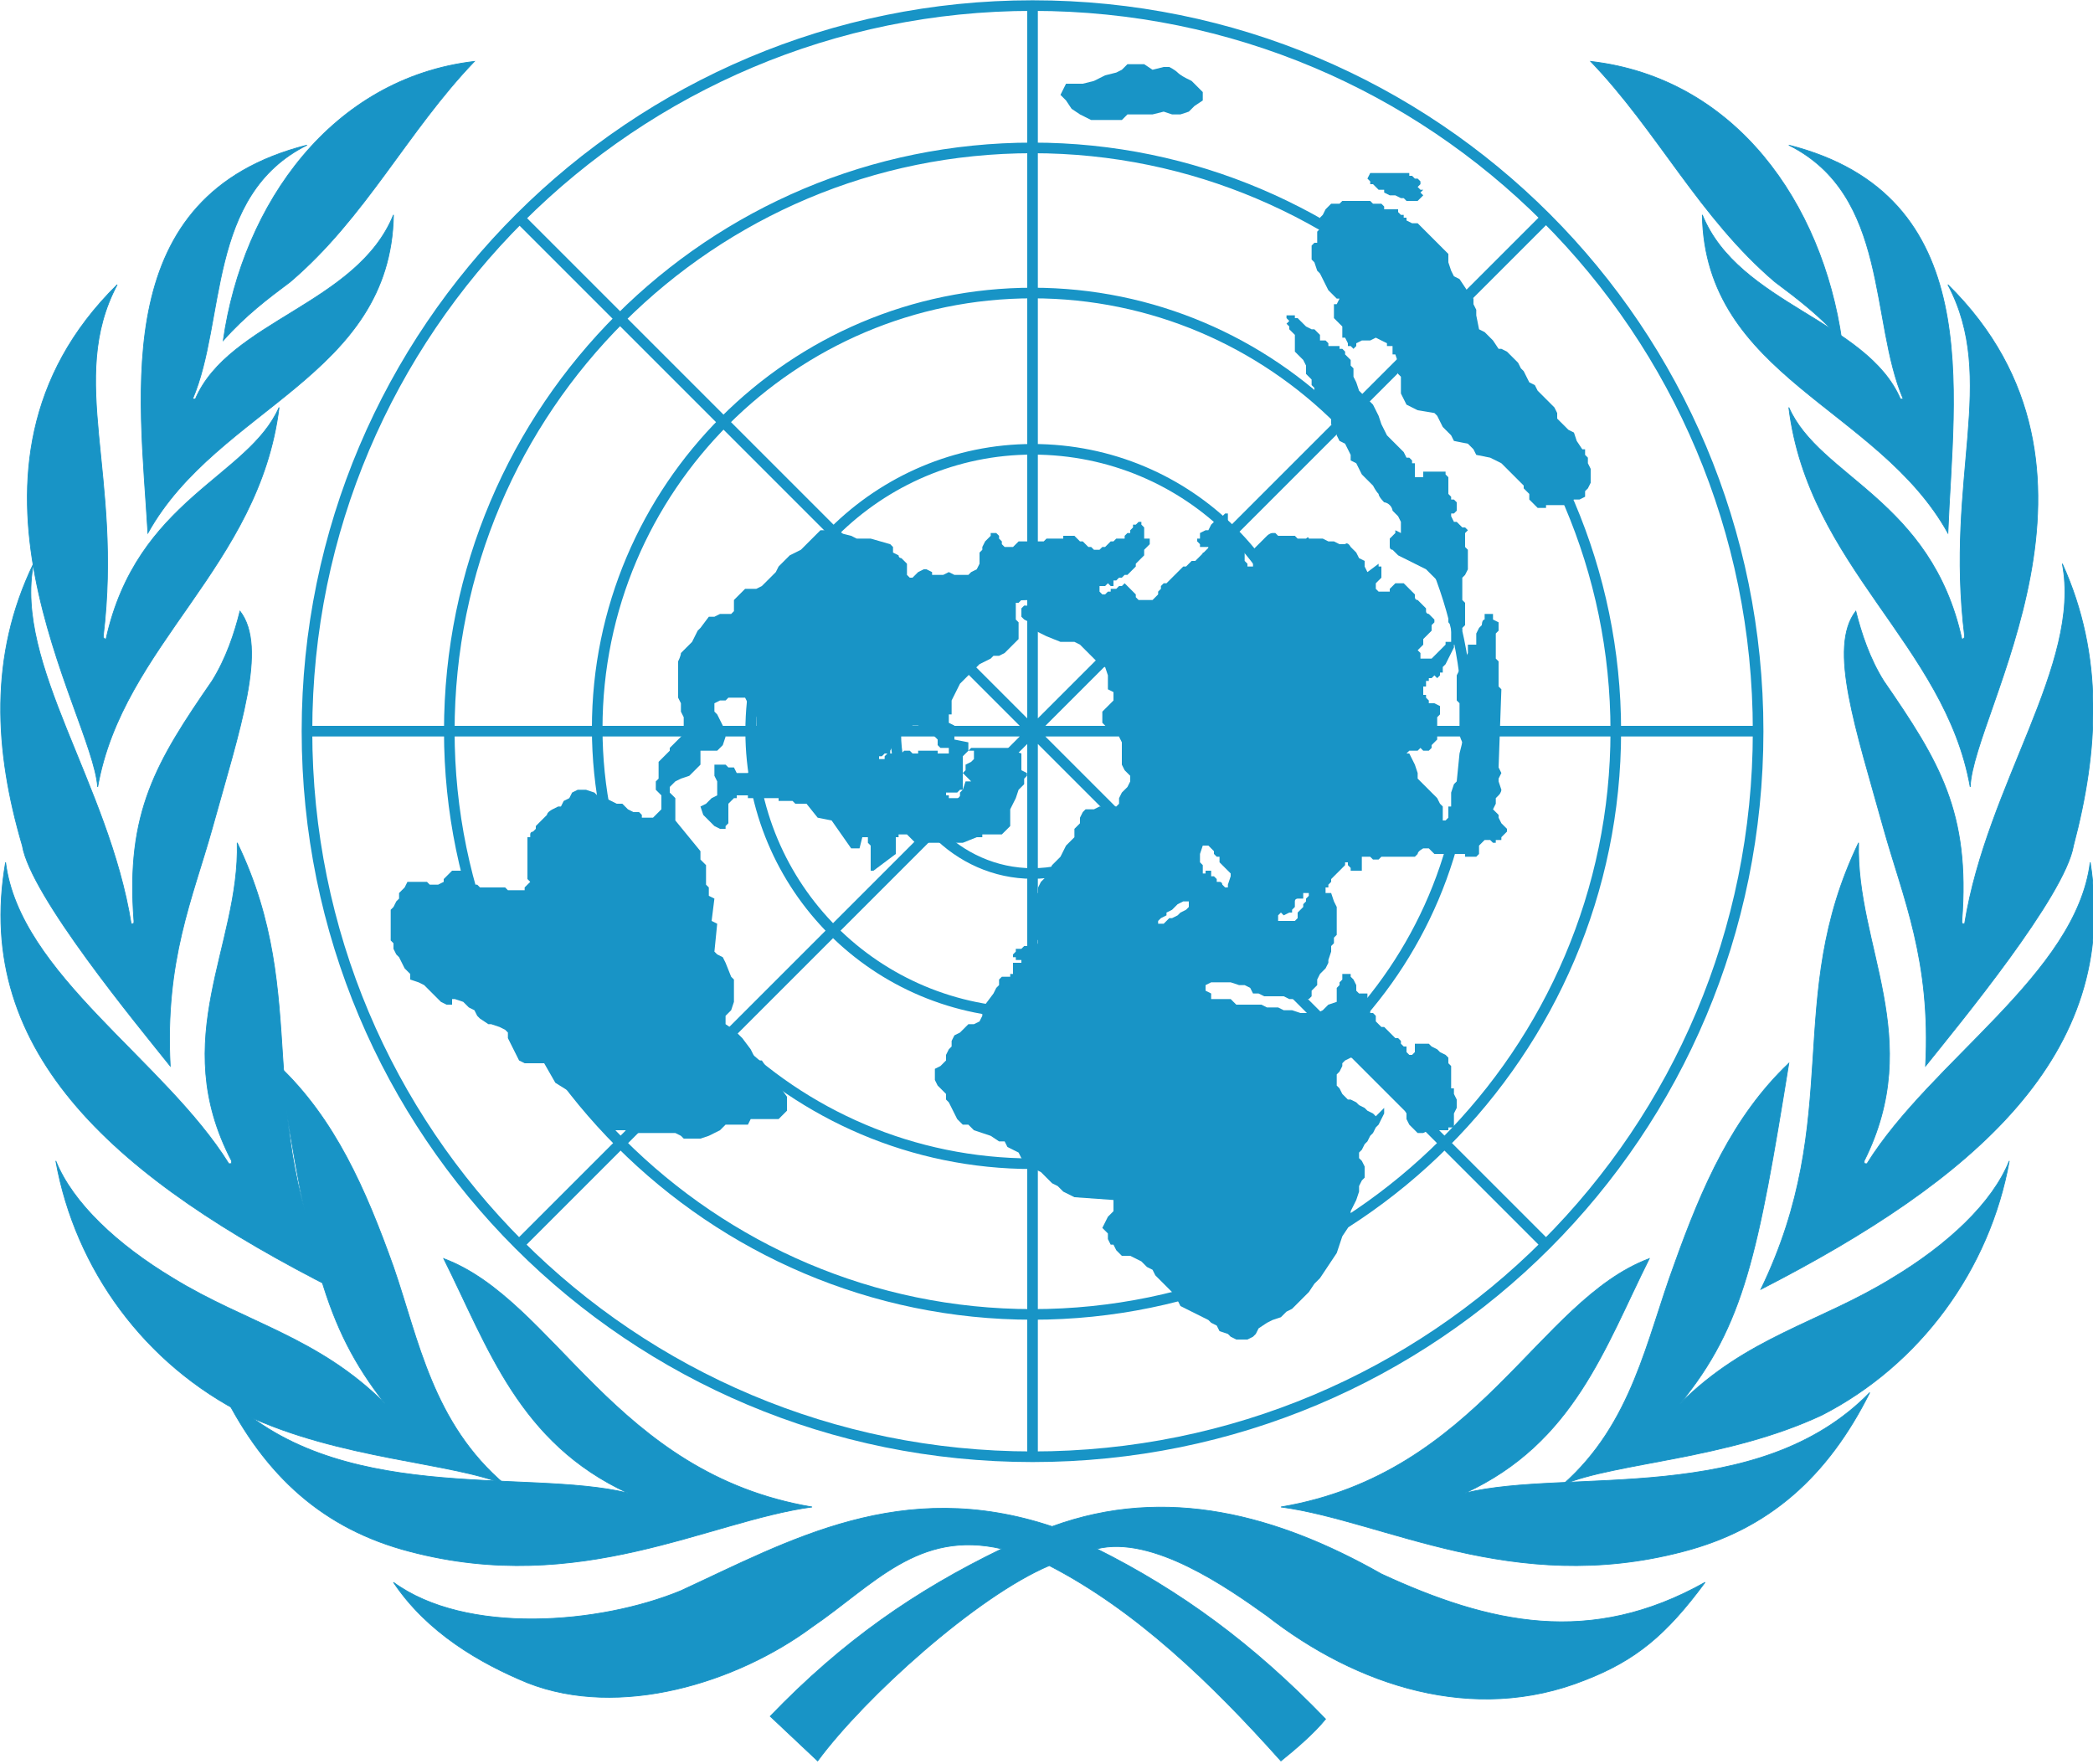 <?xml version="1.0" encoding="utf-8"?>
<!-- Generator: Adobe Illustrator 24.1.0, SVG Export Plug-In . SVG Version: 6.00 Build 0)  -->
<svg version="1.1" id="Layer_1" xmlns="http://www.w3.org/2000/svg" xmlns:xlink="http://www.w3.org/1999/xlink" x="0px" y="0px"
	 viewBox="0 0 75 63.2" style="enable-background:new 0 0 75 63.2;" xml:space="preserve">
<style type="text/css">
	.st0{fill-rule:evenodd;clip-rule:evenodd;fill:#1894C6;}
	.st1{fill:none;stroke:#1894C6;stroke-width:2.700000e-02;}
	.st2{fill:none;stroke:#1894C6;stroke-width:0.38;}
</style>
<desc>Created with Sketch.</desc>
<g id="Symbols">
	<g id="header_x2F_default" transform="translate(-70, -68)">
		<g id="img_x2F_logo_x2F_UNCEB_x2F_black" transform="translate(71, 59)">
			<path id="Fill-6" class="st0" d="M16,11.2c-2.4,2.5-3.9,5.6-6.6,7.9c-0.8,0.6-1.6,1.2-2.4,2.1C7.7,16.3,10.9,11.8,16,11.2"/>
			<path id="Stroke-7" class="st1" d="M16,11.2c-2.4,2.5-3.9,5.6-6.6,7.9c-0.8,0.6-1.6,1.2-2.4,2.1C7.7,16.3,10.9,11.8,16,11.2z"/>
			<path id="Fill-8" class="st0" d="M56,11.2c2.4,2.5,3.9,5.6,6.6,7.9c0.8,0.6,1.6,1.2,2.4,2.1C64.3,16.3,61.2,11.8,56,11.2"/>
			<path id="Stroke-9" class="st1" d="M56,11.2c2.4,2.5,3.9,5.6,6.6,7.9c0.8,0.6,1.6,1.2,2.4,2.1C64.3,16.3,61.2,11.8,56,11.2z"/>
			<path id="Fill-10" class="st0" d="M10,14.2c-3.6,1.8-2.9,6.3-4.1,9.1l0.1,0c1.2-2.8,5.8-3.4,7.1-6.6c-0.1,5.8-6.3,6.9-8.8,11.4
				C4,23,2.9,16,10,14.2"/>
			<path id="Stroke-11" class="st1" d="M10,14.2c-3.6,1.8-2.9,6.3-4.1,9.1l0.1,0c1.2-2.8,5.8-3.4,7.1-6.6c-0.1,5.8-6.3,6.9-8.8,11.4
				C4,23,2.9,16,10,14.2z"/>
			<path id="Fill-12" class="st0" d="M63.1,14.2c3.6,1.8,2.9,6.3,4.1,9.1l-0.1,0c-1.2-2.8-5.8-3.4-7.1-6.6c0.1,5.8,6.3,6.9,8.8,11.4
				C69,23,70.2,16,63.1,14.2"/>
			<path id="Stroke-13" class="st1" d="M63.1,14.2c3.6,1.8,2.9,6.3,4.1,9.1l-0.1,0c-1.2-2.8-5.8-3.4-7.1-6.6
				c0.1,5.8,6.3,6.9,8.8,11.4C69,23,70.2,16,63.1,14.2z"/>
			<path id="Fill-14" class="st0" d="M3.2,19.2C1.4,22.6,3.4,26,2.7,31.8c0,0,0,0.1,0.1,0.1c1.1-5,5.1-5.8,6.2-8.3
				c-0.7,5.7-5.6,8.5-6.5,13.6C2.3,34.5-3.5,25.8,3.2,19.2"/>
			<path id="Stroke-15" class="st1" d="M3.2,19.2C1.4,22.6,3.4,26,2.7,31.8c0,0,0,0.1,0.1,0.1c1.1-5,5.1-5.8,6.2-8.3
				c-0.7,5.7-5.6,8.5-6.5,13.6C2.3,34.5-3.5,25.8,3.2,19.2z"/>
			<path id="Fill-16" class="st0" d="M68.8,19.2c1.8,3.4-0.1,6.9,0.6,12.6c0,0,0,0.1-0.1,0.1c-1.1-5-5.1-5.8-6.2-8.3
				c0.7,5.7,5.6,8.5,6.5,13.6C69.7,34.5,75.5,25.8,68.8,19.2"/>
			<path id="Stroke-17" class="st1" d="M68.8,19.2c1.8,3.4-0.1,6.9,0.6,12.6c0,0,0,0.1-0.1,0.1c-1.1-5-5.1-5.8-6.2-8.3
				c0.7,5.7,5.6,8.5,6.5,13.6C69.7,34.5,75.5,25.8,68.8,19.2z"/>
			<path id="Fill-18" class="st0" d="M0.2,29.2c-0.7,3.6,2.7,7.9,3.5,12.9c0.1,0,0.1,0,0.1-0.1c-0.3-3.9,0.8-5.7,2.8-8.6
				c0.5-0.8,0.8-1.7,1-2.5c1,1.3,0,4.2-1,7.8c-0.7,2.5-1.7,4.7-1.5,8.5c-1.2-1.5-5-6.1-5.3-7.9C-1.2,35.9-1.4,32.5,0.2,29.2"/>
			<path id="Stroke-19" class="st1" d="M0.2,29.2c-0.7,3.6,2.7,7.9,3.5,12.9c0.1,0,0.1,0,0.1-0.1c-0.3-3.9,0.8-5.7,2.8-8.6
				c0.5-0.8,0.8-1.7,1-2.5c1,1.3,0,4.2-1,7.8c-0.7,2.5-1.7,4.7-1.5,8.5c-1.2-1.5-5-6.1-5.3-7.9C-1.2,35.9-1.4,32.5,0.2,29.2z"/>
			<path id="Fill-20" class="st0" d="M72.9,29.2c0.7,3.6-2.7,7.9-3.5,12.9c-0.1,0-0.1,0-0.1-0.1c0.3-3.9-0.8-5.7-2.8-8.6
				c-0.5-0.8-0.8-1.7-1-2.5c-1,1.3,0,4.2,1,7.8c0.7,2.5,1.7,4.7,1.5,8.5c1.2-1.5,5-6.1,5.3-7.9C74.2,35.9,74.4,32.5,72.9,29.2"/>
			<path id="Stroke-21" class="st1" d="M72.9,29.2c0.7,3.6-2.7,7.9-3.5,12.9c-0.1,0-0.1,0-0.1-0.1c0.3-3.9-0.8-5.7-2.8-8.6
				c-0.5-0.8-0.8-1.7-1-2.5c-1,1.3,0,4.2,1,7.8c0.7,2.5,1.7,4.7,1.5,8.5c1.2-1.5,5-6.1,5.3-7.9C74.2,35.9,74.4,32.5,72.9,29.2z"/>
			<path id="Fill-22" class="st0" d="M-0.8,39.9c0.5,4,5.7,7.1,8,10.8c0.1,0,0.1,0,0.1-0.1C5,46.2,7.6,42.9,7.5,39.2
				c2.7,5.6,0.5,9.8,3.5,16C3.3,51.3-2,46.8-0.8,39.9"/>
			<path id="Stroke-23" class="st1" d="M-0.8,39.9c0.5,4,5.7,7.1,8,10.8c0.1,0,0.1,0,0.1-0.1C5,46.2,7.6,42.9,7.5,39.2
				c2.7,5.6,0.5,9.8,3.5,16C3.3,51.3-2,46.8-0.8,39.9z"/>
			<path id="Fill-24" class="st0" d="M73.9,39.9c-0.5,4-5.7,7.1-8,10.8c-0.1,0-0.1,0-0.1-0.1c2.2-4.4-0.3-7.7-0.2-11.4
				c-2.7,5.6-0.5,9.8-3.5,16C69.7,51.3,75,46.8,73.9,39.9"/>
			<path id="Stroke-25" class="st1" d="M73.9,39.9c-0.5,4-5.7,7.1-8,10.8c-0.1,0-0.1,0-0.1-0.1c2.2-4.4-0.3-7.7-0.2-11.4
				c-2.7,5.6-0.5,9.8-3.5,16C69.7,51.3,75,46.8,73.9,39.9z"/>
			<path id="Fill-26" class="st0" d="M1,50.6c0.6,1.5,2.2,3,4.2,4.2c2.6,1.6,5.2,2.1,7.6,4.5C10.6,56.5,10.1,54,9,47.2
				c2,1.9,3.1,4.4,4.1,7.2c0.9,2.6,1.4,5.6,4,7.8c-1.9-0.8-5.9-0.9-9.3-2.5C4.2,57.9,1.7,54.5,1,50.6"/>
			<path id="Stroke-27" class="st1" d="M1,50.6c0.6,1.5,2.2,3,4.2,4.2c2.6,1.6,5.2,2.1,7.6,4.5C10.6,56.5,10.1,54,9,47.2
				c2,1.9,3.1,4.4,4.1,7.2c0.9,2.6,1.4,5.6,4,7.8c-1.9-0.8-5.9-0.9-9.3-2.5C4.2,57.9,1.7,54.5,1,50.6z"/>
			<path id="Fill-28" class="st0" d="M71,50.6c-0.6,1.5-2.2,3-4.2,4.2c-2.6,1.6-5.2,2.1-7.6,4.5c2.3-2.8,2.8-5.4,3.9-12.2
				c-2,1.9-3.1,4.4-4.1,7.2C58,57,57.5,60,55,62.2c1.9-0.8,5.9-0.9,9.3-2.5C67.8,57.9,70.3,54.5,71,50.6"/>
			<path id="Stroke-29" class="st1" d="M71,50.6c-0.6,1.5-2.2,3-4.2,4.2c-2.6,1.6-5.2,2.1-7.6,4.5c2.3-2.8,2.8-5.4,3.9-12.2
				c-2,1.9-3.1,4.4-4.1,7.2C58,57,57.5,60,55,62.2c1.9-0.8,5.9-0.9,9.3-2.5C67.8,57.9,70.3,54.5,71,50.6z"/>
			<path id="Fill-30" class="st0" d="M7,58.9c4,4.1,10.8,2.7,14.5,3.6c-3.9-1.8-5-5.2-6.6-8.4c4,1.5,6.1,7.7,13.2,8.9
				c-3.7,0.5-8.3,3.2-14.4,1.6C10.6,63.8,8.5,61.9,7,58.9"/>
			<path id="Stroke-31" class="st1" d="M7,58.9c4,4.1,10.8,2.7,14.5,3.6c-3.9-1.8-5-5.2-6.6-8.4c4,1.5,6.1,7.7,13.2,8.9
				c-3.7,0.5-8.3,3.2-14.4,1.6C10.6,63.8,8.5,61.9,7,58.9z"/>
			<path id="Fill-32" class="st0" d="M66,58.9c-4,4.1-10.8,2.7-14.5,3.6c3.9-1.8,5-5.2,6.6-8.4c-4,1.5-6.1,7.7-13.2,8.9
				c3.7,0.5,8.3,3.2,14.4,1.6C62.4,63.8,64.5,61.9,66,58.9"/>
			<path id="Stroke-33" class="st1" d="M66,58.9c-4,4.1-10.8,2.7-14.5,3.6c3.9-1.8,5-5.2,6.6-8.4c-4,1.5-6.1,7.7-13.2,8.9
				c3.7,0.5,8.3,3.2,14.4,1.6C62.4,63.8,64.5,61.9,66,58.9z"/>
			<path id="Fill-34" class="st0" d="M55.8,69.2c-4,1.6-8.2,0.2-11.4-2.3c-1.4-1-4.1-2.9-6.1-2.4c3,1.5,5.6,3.4,8.2,6.1
				c-0.4,0.5-1.1,1.1-1.6,1.5c-2.5-2.8-5.2-5.4-8.3-7c-2.6,1.1-6.6,4.7-8.3,7l-1.7-1.6c2.6-2.7,5.2-4.5,8.3-6
				c-3-0.7-4.6,1.3-6.8,2.8c-2.7,2-6.9,3.3-10.2,2c-1.7-0.7-3.6-1.8-4.8-3.6c2.6,1.9,7.4,1.5,10.3,0.3c3.9-1.8,7.9-4.1,13.3-2.3
				c4.1-1.5,8.1-0.4,11.8,1.7c3.9,1.8,7.5,2.6,11.6,0.3C58.7,67.6,57.6,68.5,55.8,69.2"/>
			<path id="Stroke-35" class="st1" d="M55.8,69.2c-4,1.6-8.2,0.2-11.4-2.3c-1.4-1-4.1-2.9-6.1-2.4c3,1.5,5.6,3.4,8.2,6.1
				c-0.4,0.5-1.1,1.1-1.6,1.5c-2.5-2.8-5.2-5.4-8.3-7c-2.6,1.1-6.6,4.7-8.3,7l-1.7-1.6c2.6-2.7,5.2-4.5,8.3-6
				c-3-0.7-4.6,1.3-6.8,2.8c-2.7,2-6.9,3.3-10.2,2c-1.7-0.7-3.6-1.8-4.8-3.6c2.6,1.9,7.4,1.5,10.3,0.3c3.9-1.8,7.9-4.1,13.3-2.3
				c4.1-1.5,8.1-0.4,11.8,1.7c3.9,1.8,7.5,2.6,11.6,0.3C58.7,67.6,57.6,68.5,55.8,69.2z"/>
			<path id="Stroke-36" class="st2" d="M36,25.1c5.6,0,10.1,4.5,10.1,10.1c0,5.6-4.5,10.1-10.1,10.1s-10.1-4.5-10.1-10.1
				C25.9,29.6,30.5,25.1,36,25.1z M36,19.5c8.6,0,15.6,7,15.6,15.6c0,8.6-7,15.6-15.6,15.6s-15.6-7-15.6-15.6
				C20.4,26.5,27.4,19.5,36,19.5z M36,14.3c11.5,0,20.9,9.4,20.9,20.9c0,11.5-9.4,20.9-20.9,20.9s-20.9-9.4-20.9-20.9
				C15.1,23.6,24.5,14.3,36,14.3z M36,9.2c14.4,0,26,11.6,26,26c0,14.4-11.6,26-26,26c-14.4,0-26-11.6-26-26
				C10,20.8,21.7,9.2,36,9.2z M36,30.3c2.7,0,4.9,2.3,4.9,5s-2.2,5-4.9,5s-4.9-2.3-4.9-5S33.3,30.3,36,30.3z M17.7,16.9l36.6,36.6
				L17.7,16.9z M36,9.3v51.8V9.3z M61.9,35.2H10.1H61.9z M54.3,16.9L17.7,53.5L54.3,16.9z"/>
			<path id="Fill-37" class="st0" d="M44.8,41.8l0,0.2l0.1,0L45,42h0.1l0.1,0l0.1,0l0.1,0l0.1-0.1l0-0.1l0-0.1l0.1-0.1l0.1-0.1
				l0-0.1l0.1-0.1l0-0.1l0.1-0.1l0-0.1l-0.2,0c0,0,0,0,0,0.1c0,0,0,0.1,0,0.1l-0.1,0l-0.1,0c0,0-0.1,0-0.1,0.1s0,0.1,0,0.1l0,0.1
				l-0.1,0.1v0.1h-0.1L45,41.8l-0.1-0.1L44.8,41.8L44.8,41.8z M40.5,42.1l0.2,0l0.1-0.1l0.1-0.1l0.1,0l0.2-0.1l0.1-0.1l0.2-0.1
				l0.1-0.1v-0.2l-0.2,0l-0.2,0.1L41,41.6l-0.2,0.1l0,0.1l-0.2,0.1l-0.1,0.1L40.5,42.1z M42.1,39.3l0.2,0l0.1,0.1l0.1,0.1l0,0.1
				l0.1,0.1l0.1,0l0,0.1l0,0.1l0.1,0.1l0.1,0.1l0.1,0.1l0.1,0.1c0,0,0,0.1,0,0.1S43,40.7,43,40.7L43,40.8l-0.1,0l-0.1-0.1
				c0,0,0-0.1-0.1-0.1s-0.1,0-0.1,0l0-0.1l-0.1-0.1l-0.1,0l0-0.1l0-0.1l-0.1,0l-0.1,0c0,0,0,0.1,0,0.1c0,0-0.1,0-0.1,0l0-0.1l0-0.1
				l0-0.1L42,39.9l0-0.2l0-0.1L42.1,39.3L42.1,39.3z M30.7,36.2h-0.1l-0.1,0v-0.1l0.1,0l0.1-0.1l0.1,0l0.1,0l0-0.1l0.1-0.2l0-0.1
				l0.1-0.2l0.1-0.1l0.2-0.1l0-0.1l0.2,0l0.1-0.1l0.2,0l0.2,0.1h0.1l0.1,0.1l0.1,0.1l0.1,0.1l0.1,0.1l0,0.1l0,0.1l0.1,0.1
				c0,0,0.1,0,0.1,0c0,0,0.1,0,0.1,0l0.1,0l0,0.1l0,0.1l-0.1,0L32.8,36l-0.1,0l-0.1,0l0-0.1l-0.1,0h-0.1l-0.2,0l-0.1,0l-0.1,0
				l-0.1,0l0,0.1l-0.2,0l-0.1-0.1l-0.1,0l-0.1,0L31.3,36l-0.1,0l-0.2,0h-0.2l-0.1,0.1L30.7,36.2z M14.7,40.7h-0.3l-0.1-0.1l-0.2,0
				l-0.3,0l-0.2,0l-0.1,0.2l-0.1,0.1L13.3,41v0.2l-0.1,0.1l-0.1,0.2l-0.1,0.1v0.2l0,0.2l0,0.3v0.2l0,0.2l0.1,0.1l0,0.2l0.1,0.2
				l0.1,0.1l0.1,0.2l0.1,0.2l0.2,0.2l0,0.2l0.3,0.1l0.2,0.1l0.2,0.2l0.1,0.1l0.2,0.2l0.1,0.1l0.2,0.1h0.2l0-0.2l0.1,0l0.3,0.1
				l0.2,0.2l0.2,0.1l0.1,0.2l0.1,0.1l0.3,0.2l0.1,0l0.3,0.1l0.2,0.1l0.1,0.1l0,0.2l0.2,0.4l0.2,0.4l0.2,0.1l0.7,0l0.4,0.7l0.8,0.5
				l1.1,1.2l0.6,0l0.2,0.1l1.6,0l0.2,0.1l0.1,0.1l0.2,0l0.2,0h0.2l0.3-0.1l0.2-0.1l0.2-0.1l0.2-0.2l0.3,0l0.5,0l0.1-0.2l0.4,0l0.6,0
				l0.3-0.3l0-0.5l-0.5-0.7l-0.4-0.6L26.1,47l-0.2-0.4l-0.3-0.4l-0.3-0.3l-0.3-0.2l0-0.3l0.2-0.2l0.1-0.3l0-0.2v-0.3l0-0.3l-0.1-0.1
				L25,43.5l-0.1-0.2l-0.2-0.1l-0.1-0.1l0.1-1L24.5,42l0.1-0.8l-0.2-0.1l0-0.3l-0.1-0.1l0-0.7l-0.2-0.2v-0.3l-0.9-1.1l0-0.8L23,37.4
				l0-0.2l0.2-0.2l0.2-0.1l0.3-0.1l0.4-0.4l0-0.5h0.6l0.2-0.2l0.1-0.3L24.9,35l-0.1-0.2l-0.1-0.2l-0.1-0.1l0-0.3l0.2-0.1l0.2,0
				l0.1-0.1l0.6,0l0.1,0.2l0.2,0.2l0.1,0.3l0,0.5l-0.1,0.1l0,0.8l0.1,0.2l-0.1,0.1l-0.2,0.3h-0.4l-0.1-0.2l-0.2,0l-0.1-0.1l-0.4,0
				l0,0.4l0.1,0.2l0,0.5l-0.2,0.1l-0.2,0.2l-0.2,0.1l0.1,0.3l0.2,0.2l0.2,0.2l0.2,0.1l0.2,0l0-0.1l0.1-0.1l0-0.2l0-0.5l0.1-0.1
				l0.1-0.1l0.1,0l0-0.1l0.4,0l0,0.1l0.4,0l0.1,0h0.2l0.2,0l0.2,0l0,0.1l0.5,0l0.1,0.1l0.4,0l0.4,0.5l0.5,0.1l0.7,1l0.3,0l0.1-0.4
				l0.2,0l0,0.2l0.1,0.1l0,0.9l0.1,0l0.8-0.6l0-0.6l0.1,0l0-0.1h0.3l0.3,0.3l0.4,0l0.4,0l0.3,0l0.4,0l0.2,0l0.5-0.2l0.2,0l0-0.1
				l0.7,0l0.3-0.3l0-0.3l0-0.3l0.2-0.4l0.1-0.3l0.2-0.2l0-0.2l0.1-0.1l0-0.1l-0.2-0.1V36l-0.3-0.1l0-0.1h-1.5l-0.3,0.3l0,0.6
				L33.8,37l-0.2,0l-0.1,0.3l-0.1,0.1l0,0.2l-0.4,0l0-0.1l-0.1,0l0-0.1l0.4,0l0.1-0.1l0.1,0l0-0.2l0-0.2l0-0.2l0.1-0.1l0-0.2
				l0.2-0.1l0.1-0.1l0-0.3l-0.2,0v-0.1l0-0.2l-0.5-0.1L33.2,35L33,34.9l0-0.3l0.1,0l0-0.5l0.1-0.2l0.1-0.2l0.1-0.2l0.2-0.2l0.2-0.2
				l0.2-0.2l0.1-0.1l0.2-0.1l0.2-0.1l0.1-0.1l0.2,0l0.2-0.1l0.2-0.2l0.1-0.1l0.2-0.2l0-0.1l0-0.2v-0.2l0-0.1l-0.1-0.1l0-0.6l0.1,0
				l0.1-0.1l0.4,0l0,0.3l-0.1,0l-0.1-0.1l-0.1,0l-0.1,0.1l0,0.1v0.2l0.1,0.1l0.2,0.1l0.1,0.2l0.1,0.1l0.2,0.1l0.2,0.1L37,32l0.3,0
				l0.2,0l0.2,0.1l0.2,0.2l0.2,0.2l0.2,0.2l0.1,0.2l0.2,0l0.1,0.3v0.5l0.2,0.1l0,0.3l-0.1,0.1l-0.1,0.1l-0.1,0.1l-0.1,0.1l0,0.2
				l0,0.2l0.1,0.1l0.1,0.1l0.2,0.1l0.2,0.1l0,0.1l0.1,0.2l0,0.2V36l0,0.2l0,0.2l0.1,0.2l0.2,0.2v0.2l-0.1,0.2l-0.2,0.2l-0.1,0.2
				l0,0.2l-0.1,0.1l-0.2,0h-0.2l-0.2,0l-0.2,0.1L38,38L37.9,38l-0.1,0.1l-0.1,0.2l0,0.2l-0.1,0.1l-0.1,0.1l0,0.3l-0.1,0.1l-0.2,0.2
				l-0.1,0.2l-0.1,0.2l-0.1,0.1L36.7,40l-0.1,0.2l-0.1,0.2l-0.2,0.2l-0.1,0.2l0,0.2L36.1,41L36,41.2l0,0.2v0.2l-0.1,0.1l0,0.2l0,0.2
				l0,0.2l0,0.2l0.2,0.1l0.1,0.1v0.1l-0.1,0.1H36l-0.1,0l-0.2,0L35.6,43L35.5,43l-0.1,0l0,0.1l-0.1,0.1l0,0.1l0.1,0l0,0.1l0.1,0
				l0.1,0l0,0.1c0,0-0.1,0-0.1,0s-0.2,0-0.2,0l0,0.1l0,0.1l0,0.1l0,0.1l-0.1,0l0,0.1l-0.1,0l-0.2,0l-0.1,0.1l0,0.1l0,0.1l-0.1,0.1
				l-0.1,0.2L34.3,45l-0.1,0.2v0.2l-0.1,0.2l-0.2,0.1l-0.2,0l-0.1,0.1L33.4,46l-0.2,0.1l-0.1,0.2v0.2L33,46.6l-0.1,0.2l0,0.2
				l-0.1,0.1l-0.1,0.1l-0.2,0.1l0,0.2v0.2l0.1,0.2l0.2,0.2l0.1,0.1l0,0.2l0.1,0.1l0.1,0.2l0.1,0.2l0.1,0.2l0.2,0.2l0.2,0l0.2,0.2
				l0.3,0.1l0.3,0.1l0.3,0.2l0.2,0l0.1,0.2l0.2,0.1l0.2,0.1l0.1,0.2l0.1,0.1l0.2,0.1l0.2,0.2l0.2,0.1l0.2,0.2l0.2,0.2l0.2,0.1
				l0.1,0.1l0.1,0.1l0.2,0.1l0.2,0.1l1.4,0.1l0,0.2l0,0.2l-0.1,0.1l-0.1,0.1l-0.1,0.2L38.5,53l0.1,0.1l0.1,0.1l0,0.2l0.1,0.2l0.1,0
				l0.1,0.2l0.2,0.2l0.3,0l0.2,0.1l0.2,0.1l0.2,0.2l0.2,0.1l0.1,0.2l0.2,0.2l0.2,0.2l0.1,0.1l0.1,0.1l0.1,0.2l0.1,0.1l0.1,0.2
				l0.2,0.1l0.2,0.1l0.2,0.1l0.2,0.1l0.2,0.1l0.1,0.1l0.2,0.1l0.1,0.2l0.3,0.1l0.1,0.1l0.2,0.1l0.2,0l0.2,0l0.2-0.1l0.1-0.1l0.1-0.2
				l0.3-0.2l0.2-0.1l0.3-0.1l0.2-0.2l0.2-0.1l0.2-0.2l0.2-0.2l0.2-0.2l0.2-0.3l0.2-0.2l0.2-0.3l0.2-0.3l0.2-0.3l0.1-0.3l0.1-0.3
				l0.2-0.3l0.1-0.3l0-0.3l0.1-0.2l0.1-0.2l0.1-0.3l0-0.2l0.1-0.2l0.1-0.1v-0.4l-0.1-0.2l-0.1-0.1v-0.2l0.1-0.1l0.1-0.2l0.1-0.1
				l0.1-0.2l0.1-0.1l0.1-0.2l0.1-0.1l0.1-0.2l0.1-0.2l0-0.2L48.3,49l-0.1-0.1L48,48.8l-0.1-0.1l-0.2-0.1l-0.1-0.1l-0.2-0.1l-0.1,0
				l-0.1-0.1l-0.1-0.1L47,48l-0.1-0.1l0-0.2l0-0.2l0.1-0.1l0.1-0.2l0-0.1l0.1-0.1l0.2-0.1l0.2,0l0.1,0.1l0.1,0.1l0.2,0.1l0.1,0.1
				l0.2,0.2l0.1,0l0,0.2l0.2,0.1c0.1,0.1,0.2,0.2,0.2,0.2l0.1,0.1l0.1,0.1l0.1,0.2l0.1,0.1l0.1,0.2l0.1,0.2l0,0.2l0.1,0.2l0.1,0.1
				l0.1,0.1l0.1,0.1l0.2,0l0.2-0.1l0.1,0l0.2,0l0.2,0l0.2,0l0-0.1l0.2,0v-0.2l0-0.3l0.1-0.2v-0.3l-0.1-0.2l0-0.2L51,48l0-0.3l0-0.3
				v-0.2l-0.1-0.1v-0.2l-0.1-0.1l-0.2-0.1l-0.1-0.1l-0.2-0.1l-0.1-0.1H50l-0.3,0l0,0.1l0,0.1l0,0.1l-0.1,0.1l-0.1,0l-0.1-0.1v-0.1
				l0-0.1l-0.1,0l-0.1-0.1l0-0.1l-0.1-0.1L49,46.2l-0.1-0.1L48.8,46l-0.1-0.1l-0.1-0.1l-0.1,0l-0.1-0.1l-0.1-0.1l0-0.2l-0.1-0.1
				l-0.1,0l0-0.1l0-0.2l-0.1-0.1L48,44.6l-0.2,0h-0.1l-0.1-0.1l0-0.2l-0.1-0.2l-0.1-0.1L47.4,44l0-0.1l-0.1,0l-0.1,0l-0.1,0l0,0.1
				l0,0.1l-0.1,0.1l0,0.1l-0.1,0.1l0,0.1l0,0.1l0,0.2v0.1L46.6,45l-0.1,0.1l-0.1,0.1l-0.2,0.1h-0.2l-0.4,0l-0.3-0.1l-0.3,0l-0.2-0.1
				l-0.4,0l-0.2-0.1h-0.2L43.6,45h-0.3l-0.2-0.2l-0.2,0l-0.3,0l-0.2,0l0-0.2l-0.2-0.1l0-0.2l0.2-0.1l0.2,0l0.2,0h0.3l0.3,0.1l0.2,0
				l0.2,0.1l0.1,0.2l0.2,0l0.2,0.1l0.2,0l0.3,0l0.2,0l0.2,0.1l0.2,0h0.3l0.2,0l0.1-0.1l0-0.2l0.2-0.2v-0.2l0.1-0.2l0.2-0.2l0.1-0.2
				l0-0.1l0.1-0.3l0-0.2l0.1-0.1l0-0.2l0.1-0.1l0-0.3l0-0.1l0-0.3l0-0.3l-0.1-0.2L46.7,41c-0.1,0-0.2,0-0.2,0v-0.1l0-0.1l0.1,0
				l0-0.1l0.1-0.1l0-0.1l0.1-0.1l0.1-0.1l0.1-0.1l0.1-0.1l0.1-0.1l0-0.1h0.1l0,0.1l0.1,0.1l0,0.1l0.1,0l0.1,0l0.1,0h0.1l0-0.1l0-0.1
				l0-0.1l0-0.1l0-0.1l0.2,0l0.1,0l0.1,0.1h0.2l0.1-0.1l0.2,0h0.2l0.2,0l0.2,0l0.2,0l0.2,0l0.1-0.1c0-0.1,0.2-0.2,0.2-0.2l0.2,0
				l0.1,0.1l0.1,0.1l0.2,0l0.2,0l0.1,0l0.1,0l0.1,0h0.1l0.1,0l0.1,0l0.1,0l0,0.1l0.1,0l0.1,0l0.1,0l0.1,0l0.1-0.1l0-0.1
				c0,0,0-0.1,0-0.1c0,0,0-0.1,0-0.1l0.1-0.1l0.1-0.1c0,0,0.1,0,0.1,0c0,0,0.1,0,0.1,0c0,0,0.1,0.1,0.1,0.1l0.1,0l0-0.1l0.1,0l0.1,0
				V39l0.1-0.1L53,38.8l0-0.1l-0.1-0.1l-0.1-0.1l-0.1-0.2l0-0.1l-0.1-0.1L52.5,38l0.1-0.2l0-0.2l0.1-0.1c0.1-0.1,0.1-0.2,0.1-0.2
				L52.7,37l0-0.1l0.1-0.2l-0.1-0.2l0.1-2.8l-0.1-0.1l0-0.2l0-0.3l0-0.2v-0.2l-0.1-0.1l0-0.9l0.1-0.1l0-0.3l-0.2-0.1l0-0.2l-0.3,0
				v0.2c-0.1,0-0.1,0.2-0.1,0.2L52,31.5l-0.1,0.2l0,0.3l0,0.1l-0.3,0v0.3l-0.1,0.2l-0.1,0.1l0,0.2L51.3,33l-0.1,0.2l0,0.5l0,0.4
				l0.1,0.1l0,0.8c0,0,0,0.3,0,0.3c0,0.1,0.1,0.3,0.1,0.3L51.3,36l-0.1,1l-0.1,0.1L51,37.4l0,0.3l0,0.2l-0.1,0l0,0.4l-0.1,0.1
				l-0.1,0l0-0.1l0-0.1l0-0.1l0-0.2l-0.1-0.1l-0.1-0.2c0,0-0.1-0.1-0.1-0.1s-0.1-0.1-0.1-0.1l-0.1-0.1L50,37.1c0,0-0.1-0.1-0.1-0.1
				c0,0-0.1-0.1-0.1-0.1v-0.2l-0.1-0.3l-0.1-0.2l-0.1-0.2L49.4,36l0.1-0.1l0.1,0l0.1,0l0.1,0l0.1-0.1l0.1,0.1l0.2,0l0.1-0.1l0-0.1
				l0.1-0.1l0.1-0.1l0-0.2l0-0.1V35l0-0.1l0-0.1l0-0.1l0.1-0.1l0-0.3l-0.2-0.1l-0.1,0l-0.1,0l0-0.1l-0.1-0.1l0-0.1l-0.1,0v-0.1
				l0-0.1l0-0.1l0.1,0l0-0.1l0-0.1l0.1,0l0-0.1h0.1l0.1-0.1l0.1,0.1l0.1-0.1l0-0.1l0.1,0l0-0.2l0.1-0.1l0.1-0.2l0.1-0.2l0.1-0.2
				l0-0.1l0.1,0l0.1,0l0-0.1l0-0.1l0-0.1l0-0.2l0.1,0l0-0.1l0.1-0.1l0-0.1l0-0.3l0-0.2l0-0.2l-0.1-0.1l0-0.2l0-0.4l0-0.2l0.1-0.1
				l0.1-0.2l0-0.3l0-0.2l0-0.2l-0.1-0.1l0-0.2l0-0.3L51.6,28l-0.1-0.1l-0.1,0l-0.1-0.1l-0.1-0.1l-0.1,0l-0.1-0.2l0-0.1l0.1,0
				l0.1-0.1l0-0.1l0-0.1V27l-0.1-0.1l-0.1,0L51,26.8l-0.1-0.1l0-0.1l0-0.1v-0.4l-0.1-0.1l0-0.1l-0.2,0l-0.1,0l-0.2,0l-0.2,0l-0.1,0
				L50,26.1l-0.2,0l-0.1,0L49.7,26l0-0.2l0-0.2l-0.1,0l0-0.1l-0.1-0.1l-0.1,0l-0.1-0.2l-0.1-0.1l-0.3-0.3l-0.2-0.2l-0.2-0.4
				l-0.1-0.3l-0.1-0.2l-0.1-0.2l-0.2-0.2L47.7,23l-0.1-0.3l-0.1-0.2l0-0.3l-0.1-0.1l0-0.2l-0.1-0.1l-0.1-0.1l0-0.1l-0.1-0.1l-0.1,0
				l0-0.1l-0.1,0l-0.1,0l-0.1,0h-0.1l0-0.1l-0.1-0.1l-0.1,0l-0.1,0l0-0.1l0,0L46.3,21l-0.1-0.1l-0.1-0.1L46,20.8l-0.2-0.1l-0.1-0.1
				l-0.1-0.1l-0.1-0.1l-0.1,0l0-0.1h-0.2l-0.1,0l0,0.1l0.1,0.1l-0.1,0.1l0.1,0.1l0,0.1l0.1,0.1l0.1,0.1l0,0.1l0,0.2l0,0.1l0,0.1
				l0,0.1l0.1,0.1l0.1,0.1l0.1,0.1l0.1,0.2l0,0.1l0,0.2l0.1,0.1l0.1,0.1l0,0.2l0.1,0.1c0,0,0,0.1,0,0.1c0,0,0.1,0.1,0.1,0.1l0,0.1
				c0,0,0,0.1,0.1,0.1c0,0,0.1,0.1,0.1,0.1l0.1,0.1l0.1,0.1v0.1l0.1,0.3l0,0.2l0.2,0.2l0,0.2l0.1,0.2l0.2,0.1l0.1,0.2l0.1,0.2l0,0.2
				l0.2,0.1l0.1,0.2l0.1,0.2l0.2,0.2l0.2,0.2c0,0,0.1,0.2,0.2,0.3c0,0.1,0.2,0.3,0.2,0.3s0.1,0,0.2,0.1s0.1,0.2,0.1,0.2l0.2,0.2
				l0.1,0.2l0,0.2l0,0.1l0,0.1L49,28L49,28.1c0,0-0.1,0.1-0.1,0.1c0,0-0.1,0.1-0.1,0.1s0,0.2,0,0.2c0,0,0,0.1,0,0.1
				c0,0,0,0.1,0.1,0.1c0,0,0.1,0.1,0.1,0.1l0.1,0.1l0.2,0.1l0.2,0.1l0.2,0.1l0.2,0.1l0.2,0.1l0.2,0.2l0.2,0.2l0.2,0.2l0.1,0.3
				l0.1,0.4l0,0.3l0,0.3l0.1,0.1v0.1l0,0.1l0,0.1l0,0.1l0,0.2L50.8,32l0,0.1l-0.1,0.1l-0.1,0.1l-0.1,0.1l-0.1,0.1l-0.1,0.1l-0.1,0
				l-0.3,0l0-0.2l-0.1-0.1l0.1-0.1l0.1-0.1l0-0.1L50,32l0-0.1l0.1-0.1l0.1-0.1l0.1-0.1v-0.1l0-0.1l0.1-0.1l0-0.1l-0.1-0.1L50.2,31
				c0,0-0.1,0-0.1-0.1c0,0,0-0.1,0-0.1c0,0,0,0,0,0s0,0-0.1-0.1c0,0-0.1-0.1-0.1-0.1s0,0-0.1-0.1c-0.1,0-0.1-0.1-0.1-0.1l0-0.1
				l-0.1-0.1l-0.1-0.1l-0.1-0.1l-0.1-0.1c0,0-0.1,0-0.1,0c0,0-0.1,0-0.1,0l-0.1,0l-0.1,0.1l-0.1,0.1l0,0.1l-0.1,0h-0.3l-0.1-0.1
				c0,0,0-0.1,0-0.1s0-0.1,0-0.1l0.1-0.1l0.1-0.1l0-0.1l0-0.1l0-0.1v-0.1l-0.1,0l0-0.1L48,29.5l-0.1-0.2l0-0.2L47.7,29l-0.1-0.2
				l-0.2-0.2c0,0-0.1-0.2-0.2-0.1c-0.1,0-0.2,0-0.2,0l-0.2-0.1l-0.1,0l-0.1,0c0,0-0.2-0.1-0.2-0.1s-0.2,0-0.2,0s0,0-0.1,0
				s-0.2,0-0.2,0s0-0.1-0.1,0c-0.1,0-0.2,0-0.2,0c-0.1,0-0.1,0-0.1,0c0,0-0.1-0.1-0.1-0.1H45c0,0-0.1,0-0.1,0c0,0-0.1,0-0.1,0
				c0,0-0.1-0.1-0.1-0.1s0,0-0.1,0s-0.2,0.1-0.2,0.1l-0.1,0.1l-0.1,0.1l-0.1,0.1l-0.1,0.1l-0.1,0.1l0,0.2l0,0.2l0,0.1l0,0.1l-0.1,0
				l-0.1,0l0-0.1l-0.1-0.1l0-0.1l0-0.1l0-0.1l0-0.2v-0.1l-0.1-0.1l-0.1-0.1l0-0.1v-0.1l-0.1-0.1l-0.1-0.1V28l-0.1-0.1l-0.1-0.1v-0.1
				l0-0.1L43,27.5l0-0.1l-0.1,0l-0.1,0.1c0,0-0.1,0-0.1,0c0,0,0,0.1,0,0.1l-0.1,0l-0.1,0.1l-0.1,0.1L42.3,28l-0.1,0L42,28.1l0,0.2
				l-0.1,0l0,0.1l0.1,0.1l0,0.1l0.1,0h0.1l0.1,0c0,0.1,0,0.1,0,0.1l0,0.1l-0.1,0h-0.1l0,0.1L42,29l-0.1,0.1l-0.1,0l-0.1,0l-0.1,0.1
				l-0.1,0.1l-0.1,0l-0.1,0.1l-0.1,0.1L41,29.7l-0.1,0.1l-0.1,0.1l-0.1,0l-0.1,0.1l0,0.1l-0.1,0.1l0,0.1l-0.1,0.1l-0.1,0.1l-0.1,0
				H40l-0.2,0l-0.1-0.1l0-0.1l-0.1-0.1l-0.1-0.1l-0.1-0.1l-0.1-0.1L39.2,30h-0.1L39,30.1l-0.1,0l-0.1,0l0,0.1l-0.1,0l-0.1,0.1h-0.1
				l-0.1-0.1l0-0.1l0-0.1l0.1,0l0.1,0l0.1-0.1l0.1,0.1l0.1,0l0-0.1c0,0,0-0.1,0-0.1c0,0,0.1,0,0.1,0l0.1-0.1l0.1,0l0.1-0.1l0.1,0
				l0.1-0.1l0.1-0.1l0.1-0.1c0,0,0-0.1,0-0.1c0,0,0.1-0.1,0.1-0.1l0.1-0.1l0.1-0.1l0-0.2l0.1-0.1l0.1-0.1l0-0.1l0-0.1L40,28.3l0-0.2
				V28L40,27.9l-0.1-0.1l0-0.1l-0.1,0l-0.1,0.1l-0.1,0v0.1l-0.1,0.1l0,0.1l-0.1,0l-0.1,0.1l0,0.1L39,28.3l-0.1,0.1l-0.1,0l-0.1,0.1
				l-0.1,0.1l-0.1,0l-0.1,0.1l-0.2,0l-0.1-0.1L38,28.6l-0.1-0.1l-0.1-0.1l-0.1,0l-0.1-0.1l-0.1-0.1l-0.1,0l-0.1,0l-0.2,0l0,0.1
				c0,0-0.1,0-0.1,0s-0.3,0-0.3,0l-0.2,0l-0.1,0.1l-0.1,0l-0.7,0h-0.1l-0.1,0.1l-0.1,0.1H35l-0.1-0.1l0-0.1l-0.1-0.1v-0.1l-0.1-0.1
				l-0.1,0l-0.1,0l0,0.1l-0.1,0.1l-0.1,0.1l-0.1,0.2l0,0.1l-0.1,0.1l0,0.1l0,0.2l0,0.1L34,29.4l-0.2,0.1l-0.1,0.1l-0.5,0L33,29.5
				l-0.2,0.1h-0.2l-0.2,0l0-0.1l-0.2-0.1l-0.1,0l-0.2,0.1l-0.1,0.1l-0.1,0.1l-0.1,0l-0.1-0.1l0-0.1l0-0.1l0-0.2l-0.1-0.1l-0.1-0.1
				c0,0-0.1,0-0.1-0.1c0,0-0.2-0.1-0.2-0.1L31,28.6l-0.1-0.1l-0.7-0.2l-0.2,0l-0.3,0l-0.2-0.1l-0.4-0.1L29,28h-0.3l-0.3,0l-0.7,0.7
				l-0.2,0.1l-0.2,0.1L27.2,29l-0.3,0.3l-0.1,0.2l-0.2,0.2L26.3,30l-0.2,0.1l-0.2,0l-0.2,0l-0.2,0.2l-0.2,0.2l0,0.2l0,0.2L25.2,31
				L25,31h-0.2l-0.2,0.1l-0.2,0l-0.3,0.4L24,31.6l-0.1,0.2L23.8,32l-0.2,0.2c0,0-0.2,0.2-0.2,0.2c0,0.1-0.1,0.3-0.1,0.3s0,0.1,0,0.2
				c0,0.1,0,0.3,0,0.3l0,0.5l0,0.3l0.1,0.2l0,0.3l0.1,0.2l0,0.3l0,0.3l-0.2,0.2l-0.2,0.2l-0.1,0.1L23,35.9l-0.2,0.2l-0.2,0.2l0,0.2
				c0,0,0,0.2,0,0.2c0,0.1,0,0.2,0,0.2l-0.1,0.1l0,0.1l0,0.1l0,0.1l0.1,0.1l0.1,0.1l0,0.1c0,0,0,0.2,0,0.2c0,0,0,0.2,0,0.2l-0.1,0.1
				l-0.1,0.1l-0.1,0.1l-0.1,0L22,38.3L22,38.2l-0.1-0.1c0,0-0.1,0-0.1,0s-0.1,0-0.1,0l-0.2-0.1l-0.1-0.1l-0.1-0.1h-0.2l-0.2-0.1
				l-0.2-0.1l-0.3-0.1l-0.1-0.1l-0.3-0.1l-0.1,0l-0.2,0l-0.2,0.1l-0.1,0.2l-0.2,0.1l-0.1,0.2L19,37.9L18.8,38c0,0-0.2,0.1-0.2,0.2
				c0,0-0.2,0.2-0.2,0.2l-0.1,0.1l-0.1,0.1l0,0.1l-0.1,0.1c0,0-0.1,0-0.1,0.1c0,0,0,0.1,0,0.1l-0.1,0l0,0.1c0,0,0,0,0,0.1
				c0,0,0,0.1,0,0.1l0,0.2l0,0.3v0.4l0,0.3L18,40.6l-0.1,0.1l-0.1,0.1l0,0.1l-0.2,0l-0.4,0l-0.1-0.1c0,0-0.1,0-0.2,0
				c-0.1,0-0.2,0-0.2,0l-0.3,0l-0.2,0l-0.1-0.1h-0.2l0-0.1l0-0.2l-0.1-0.1l0-0.1h-0.2l-0.2,0l-0.2,0L15,40.4l-0.1,0.1l0,0.1
				L14.7,40.7L14.7,40.7L14.7,40.7z"/>
			<polyline id="Fill-38" class="st0" points="47.5,21.5 47.4,21.4 47.3,21.4 47.3,21.3 47.2,21.1 47.1,21.1 47.1,20.9 47.1,20.7 
				47,20.6 46.9,20.5 46.8,20.4 46.8,19.9 46.9,19.9 47,19.7 46.9,19.7 46.8,19.6 46.7,19.5 46.6,19.4 46.5,19.2 46.4,19 46.3,18.8 
				46.2,18.7 46.1,18.4 46,18.3 46,18.1 46,17.8 46.1,17.7 46.2,17.7 46.2,17.5 46.2,17.3 46.3,17.2 46.3,17.1 46.3,16.9 46.3,16.8 
				46.4,16.7 46.5,16.5 46.6,16.4 46.7,16.3 46.9,16.3 47,16.3 47.1,16.2 47.2,16.2 47.4,16.2 47.6,16.2 47.8,16.2 47.9,16.2 
				48.1,16.2 48.2,16.3 48.4,16.3 48.5,16.3 48.6,16.4 48.6,16.5 48.7,16.5 48.9,16.5 49,16.5 49.1,16.5 49.1,16.6 49.2,16.7 
				49.3,16.7 49.3,16.8 49.4,16.8 49.4,16.9 49.6,17 49.7,17 49.8,17 49.9,17.1 50,17.2 50.1,17.3 50.2,17.4 50.3,17.5 50.5,17.7 
				50.6,17.8 50.7,17.9 50.9,18.1 50.9,18.4 51,18.7 51.1,18.9 51.3,19 51.7,19.6 51.8,19.7 51.8,19.9 51.9,20.1 51.9,20.3 52,20.8 
				52.2,20.9 52.3,21 52.5,21.2 52.7,21.5 52.8,21.5 53,21.6 53.1,21.7 53.3,21.9 53.4,22 53.5,22.2 53.6,22.3 53.7,22.5 53.8,22.7 
				54,22.8 54.1,23 54.3,23.2 54.4,23.3 54.6,23.5 54.7,23.6 54.8,23.8 54.8,24 55,24.2 55.2,24.4 55.4,24.5 55.5,24.8 55.7,25.1 
				55.8,25.1 55.8,25.3 55.9,25.4 55.9,25.6 56,25.8 56,26 56,26.1 56,26.3 55.9,26.5 55.8,26.6 55.8,26.8 55.6,26.9 55.4,26.9 
				55.2,27 55.2,27.1 54.9,27.1 54.7,27.1 54.6,27.1 54.4,27.1 54.4,27.2 54.2,27.2 54.1,27.2 54,27.1 53.9,27 53.8,26.9 53.8,26.8 
				53.8,26.7 53.7,26.6 53.6,26.5 53.6,26.4 53.4,26.2 53.1,25.9 52.8,25.6 52.6,25.5 52.4,25.4 51.9,25.3 51.8,25.1 51.6,24.9 
				51.1,24.8 51,24.6 50.8,24.4 50.7,24.3 50.6,24.1 50.5,23.9 50.4,23.8 49.8,23.7 49.6,23.6 49.4,23.5 49.3,23.3 49.2,23.1 
				49.2,22.9 49.2,22.5 49.1,22.4 49.1,22 49,21.7 48.9,21.7 48.9,21.4 48.7,21.4 48.7,21.3 48.5,21.2 48.3,21.1 48.1,21.2 
				47.9,21.2 47.8,21.2 47.6,21.3 47.6,21.4 47.5,21.5 			"/>
			<polyline id="Fill-39" class="st0" points="48,15.4 48.1,15.5 48.1,15.6 48.2,15.6 48.3,15.7 48.4,15.8 48.6,15.8 48.6,15.9 
				48.8,16 48.9,16 49,16 49.2,16.1 49.3,16.1 49.4,16.2 49.6,16.2 49.8,16.2 49.9,16.1 50,16 49.9,15.9 50,15.8 49.9,15.8 
				49.8,15.7 49.9,15.6 49.9,15.5 49.9,15.5 49.8,15.4 49.7,15.4 49.6,15.3 49.5,15.3 49.5,15.2 49.3,15.2 48.9,15.2 48.7,15.2 
				48.6,15.2 48.4,15.2 48.2,15.2 48.1,15.2 48,15.4 			"/>
			<path id="Fill-40" class="st0" d="M37,12.4l0.2,0.2l0.2,0.3l0.3,0.2l0.4,0.2h0.4l0.3,0h0.4l0.2-0.2h0.4l0.5,0l0.4-0.1l0.3,0.1
				l0.3,0l0.3-0.1l0.2-0.2l0.3-0.2l0-0.3l-0.2-0.2l-0.2-0.2l-0.2-0.1c0,0-0.2-0.1-0.3-0.2s-0.3-0.2-0.3-0.2l-0.2,0l-0.4,0.1L40,11.3
				l-0.6,0l-0.2,0.2L39,11.6l-0.4,0.1l-0.4,0.2L37.8,12l-0.3,0h-0.3L37,12.4"/>
		</g>
	</g>
</g>
</svg>
